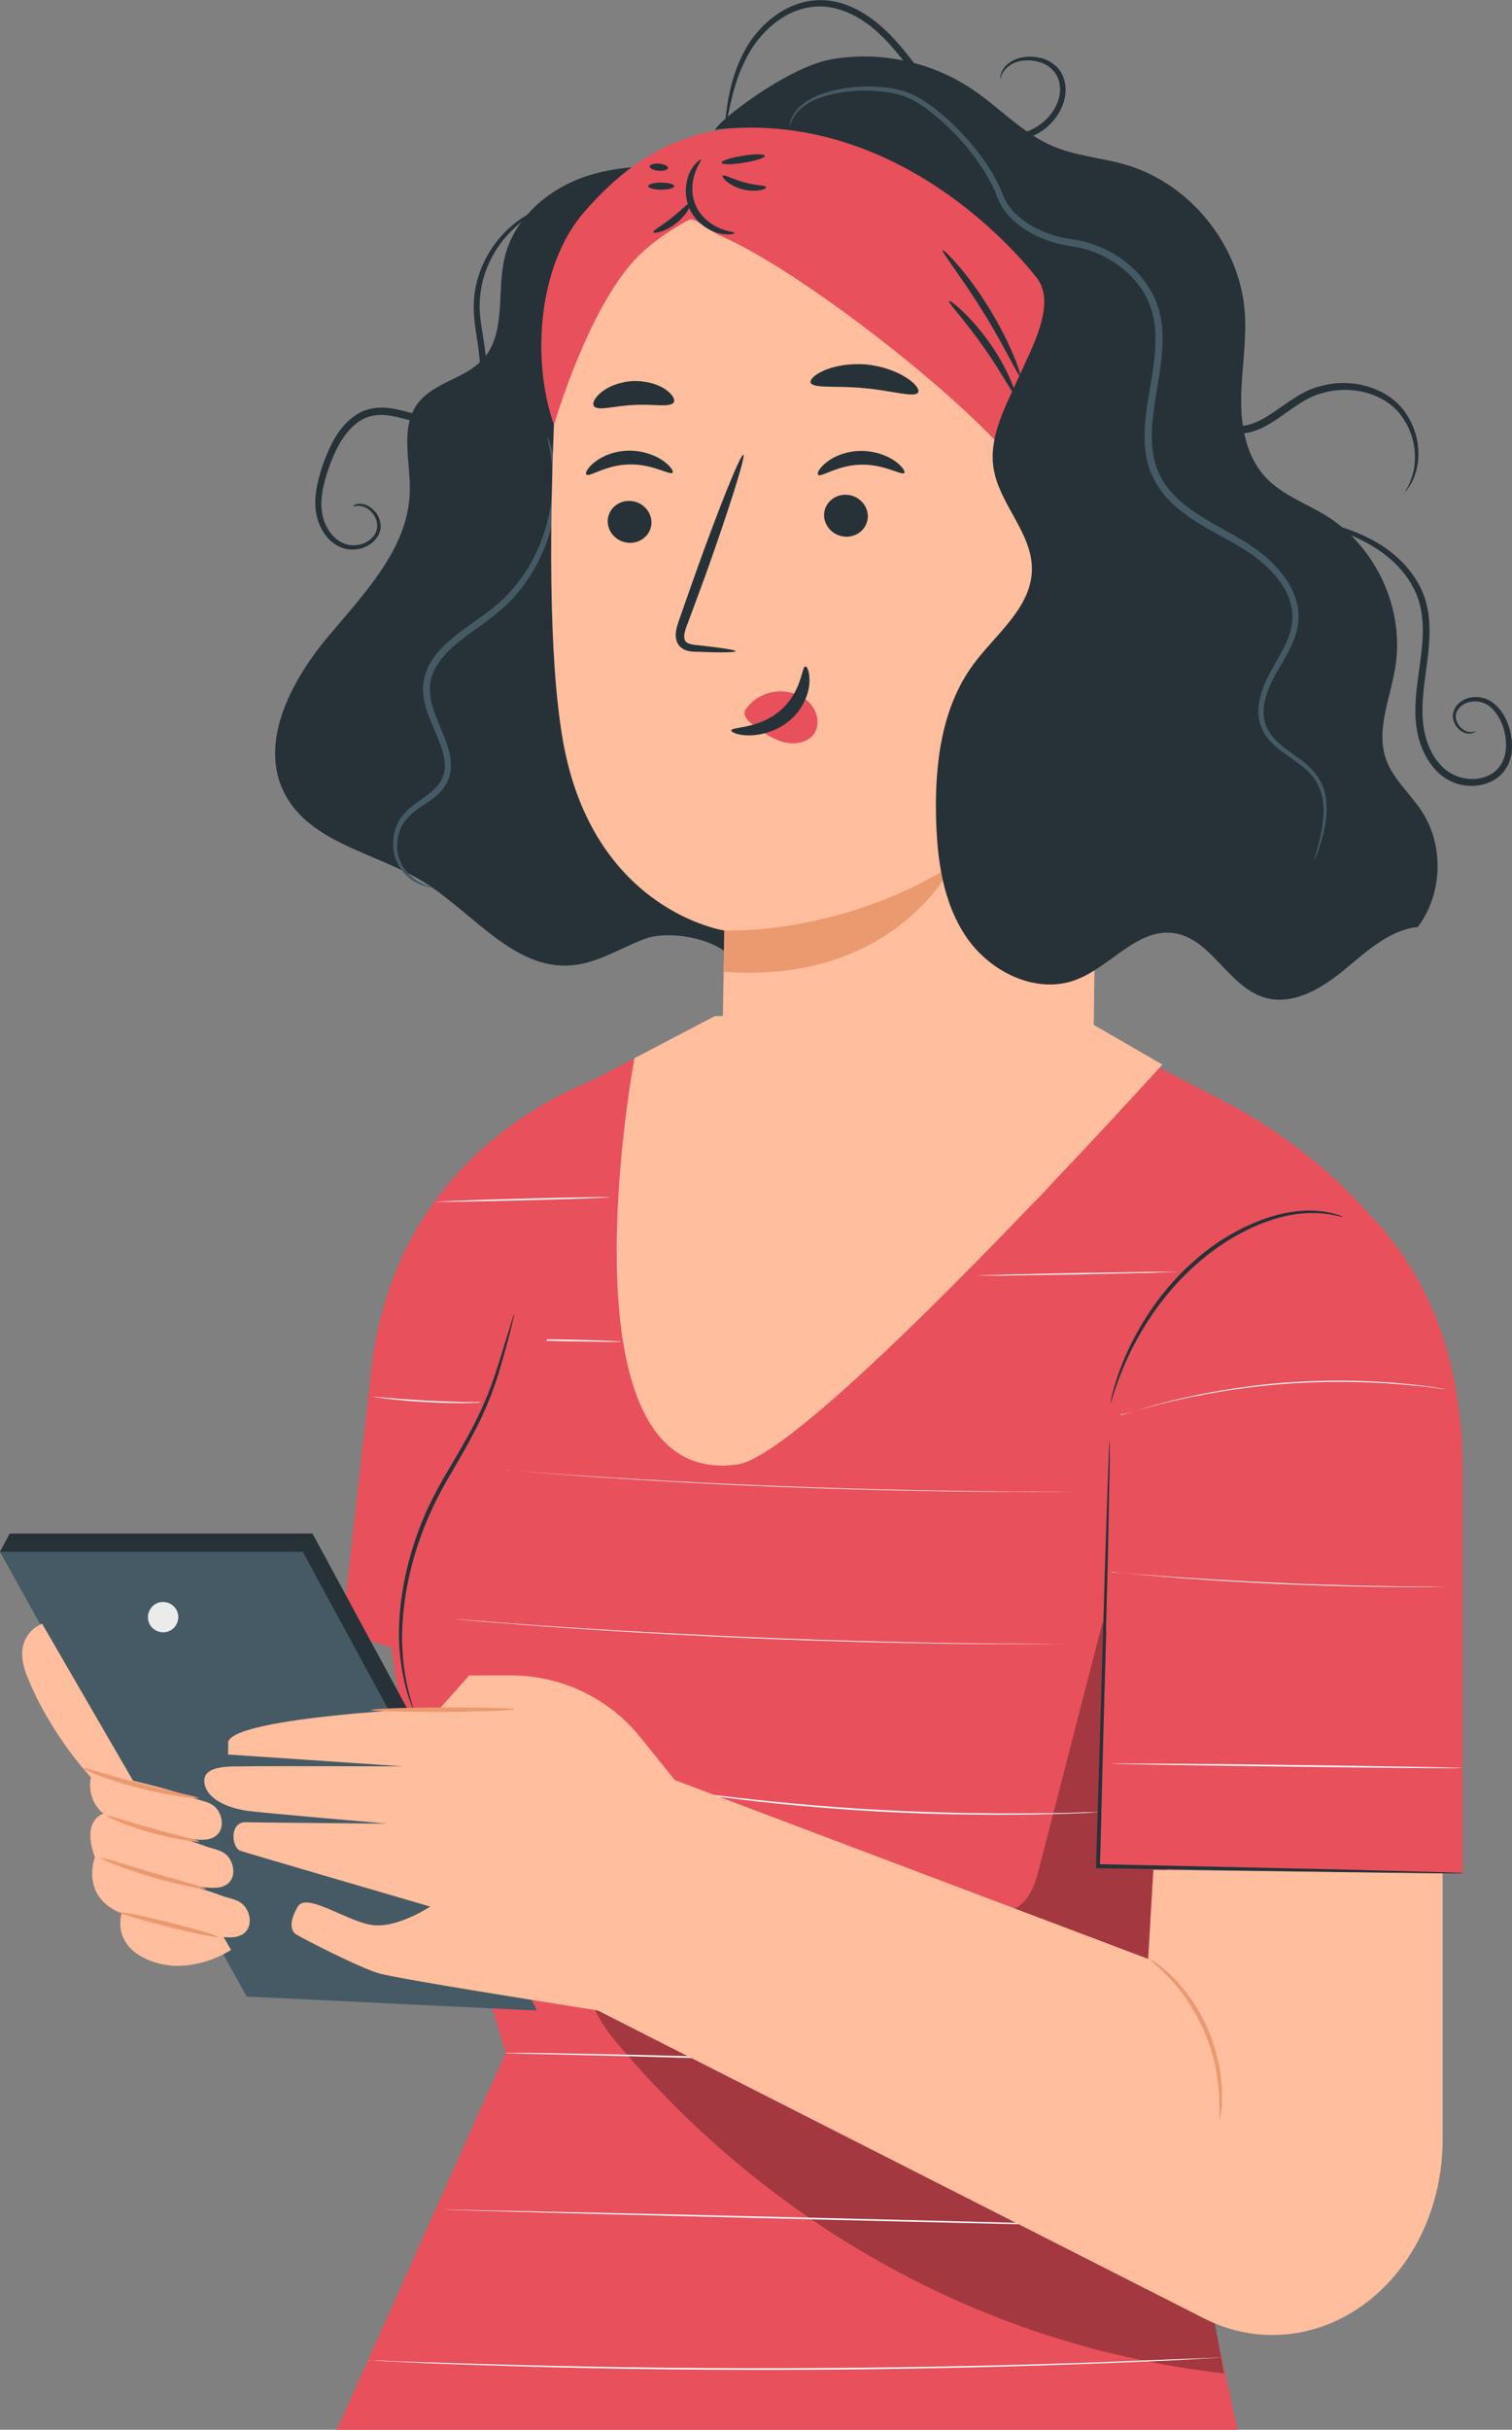 <?xml version="1.0" encoding="UTF-8"?>
<svg id="_Слой_2" data-name="Слой 2" xmlns="http://www.w3.org/2000/svg" width="63.87" height="102.59" viewBox="0 0 63.87 102.59">
  <rect x="0" y="0" width="63.87" height="102.59" fill="#808080" stroke="none"/>
  <g id="Character">
    <g>
      <g>
        <g>
          <g>
            <path d="m14.23,102.59l7.13-15.91-4.13-13.65c-1.25-4.14-.96-8.6.82-12.54l6.95-14.86,4.82-2.53,11.45-1.97c.44.15,11.08,5.71,11.08,5.71,2.31,1.34,4.13,2.86,5.55,4.51l-9.89,34.39s2.15,6.79,4.26,16.85H14.23Z" fill="#e8505b"/>
            <g opacity=".3">
              <path d="m46.58,68.48c-.89,3.45-1.78,6.9-2.67,10.35-.16.63-.37,1.33-.92,1.68-.38.24-.86.27-1.31.29-4.33.21-8.66.41-12.99.62-.73.03-1.47.07-2.16.32-.69.25-1.32.75-1.55,1.44-.37,1.12.39,2.27,1.15,3.16,6.52,7.71,15.55,12.74,25.58,13.87l-3.22-17.27,1.35-6.77-3.28-7.71Z"/>
            </g>
            <path d="m27.86,75.49s.07,0,.19.02c.14.02.32.04.54.07.47.07,1.15.16,1.99.26,1.68.2,4.02.44,6.6.58,2.58.14,4.93.16,6.62.14.85,0,1.53-.02,2.01-.04.22,0,.4-.01.55-.01.12,0,.19,0,.19,0,0,0-.07,0-.19.01-.14,0-.32.02-.55.03-.47.02-1.16.04-2.01.06-1.7.03-4.04.02-6.63-.12-2.59-.14-4.92-.38-6.6-.6-.84-.11-1.52-.2-1.99-.28-.22-.03-.4-.06-.54-.09-.12-.02-.19-.03-.19-.03Z" fill="#fafafa"/>
            <path d="m17.11,68.2s.1,0,.3.02c.21.02.49.04.85.07.76.06,1.83.14,3.14.24,2.65.2,6.32.43,10.37.6,4.06.17,7.73.25,10.39.27,1.32,0,2.39.02,3.15.02.36,0,.65,0,.86,0,.2,0,.3,0,.3,0,0,0-.1,0-.3,0-.21,0-.5,0-.86,0-.74,0-1.82,0-3.15,0-2.66-.01-6.33-.08-10.39-.25-4.05-.17-7.72-.41-10.37-.62-1.33-.1-2.4-.2-3.14-.27-.36-.03-.64-.06-.85-.08-.19-.02-.3-.03-.3-.03Z" fill="#fafafa"/>
            <path d="m19.81,61.96s.09,0,.27.02c.19.01.45.03.78.06.69.05,1.67.12,2.87.21,2.42.17,5.78.37,9.48.51,3.71.14,7.06.2,9.49.22,1.2,0,2.18.01,2.88.01.33,0,.59,0,.78,0,.18,0,.27,0,.27,0,0,0-.09,0-.27,0-.19,0-.45,0-.78,0-.68,0-1.66.01-2.88,0-2.43,0-5.79-.06-9.49-.2-3.71-.14-7.06-.35-9.48-.53-1.21-.09-2.19-.17-2.87-.23-.33-.03-.59-.05-.78-.07-.18-.02-.27-.03-.27-.03Z" fill="#fafafa"/>
            <path d="m21.52,56.54s1.05,0,2.36.02c1.3.03,2.35.07,2.35.09,0,.02-1.05,0-2.36-.02-1.3-.03-2.35-.07-2.35-.09Z" fill="#fafafa"/>
            <path d="m41.05,53.86s.03,0,.09,0c.08,0,.16,0,.26-.01.26,0,.58-.02.95-.03.84-.02,1.93-.04,3.13-.07,1.2-.02,2.29-.03,3.13-.05.37,0,.69,0,.95,0,.09,0,.18,0,.26,0,.06,0,.09,0,.09,0s-.03,0-.09,0c-.08,0-.16,0-.26.01-.26,0-.58.02-.95.03-.84.02-1.93.04-3.13.07-1.2.02-2.29.03-3.13.05-.37,0-.69,0-.95,0-.09,0-.18,0-.26,0-.06,0-.09,0-.09,0Z" fill="#fafafa"/>
            <path d="m15.55,99.67s.13,0,.37,0c.25,0,.61.02,1.05.04.93.03,2.25.07,3.88.12,3.27.09,7.8.18,12.79.16,5-.02,9.52-.13,12.79-.25,1.63-.06,2.95-.12,3.87-.15.45-.02.8-.03,1.05-.04.24,0,.37-.01.37-.01,0,0-.13.01-.37.02-.25.01-.61.03-1.05.06-.91.05-2.24.11-3.87.17-3.27.13-7.8.25-12.79.27-5,.02-9.52-.07-12.79-.18-1.64-.05-2.96-.1-3.88-.15-.45-.02-.8-.04-1.05-.05-.24-.01-.37-.02-.37-.02Z" fill="#fafafa"/>
            <path d="m18.67,93.29s7.05.14,15.75.35c8.7.21,15.75.4,15.75.42,0,.02-7.05-.14-15.75-.35-8.7-.21-15.75-.4-15.75-.42Z" fill="#fafafa"/>
            <path d="m21.36,86.68s.1,0,.28,0c.2,0,.46,0,.8,0,.71.01,1.71.03,2.94.05,2.48.05,5.9.14,9.68.28,3.78.14,7.2.32,9.67.5,1.24.09,2.24.17,2.93.24.33.03.6.06.79.08.18.02.28.03.28.03,0,0-.1,0-.28-.02-.2-.02-.46-.04-.8-.06-.69-.06-1.69-.13-2.93-.21-2.47-.16-5.89-.34-9.67-.48-3.78-.14-7.2-.24-9.68-.3-1.23-.03-2.23-.05-2.93-.07-.33,0-.6-.01-.8-.02-.18,0-.28-.01-.28-.01Z" fill="#fafafa"/>
          </g>
          <path d="m26.8,45.02s-9.98,2.21-11.13,12.94l-1.23,10.96,4.27,1.31,8.1-25.21Z" fill="#e8505b"/>
          <path d="m17.48,72.23s-.03-.05-.07-.17c-.04-.11-.11-.27-.18-.49-.13-.43-.28-1.07-.35-1.88-.13-1.61.19-3.89,1.25-6.13.27-.56.56-1.09.86-1.58.29-.5.58-.98.83-1.45.51-.93.87-1.81,1.12-2.58.25-.76.43-1.39.57-1.82.06-.2.11-.36.15-.49.04-.11.06-.17.06-.17s0,.06-.03.18c-.03.13-.07.3-.12.5-.11.44-.28,1.07-.51,1.84-.24.77-.59,1.67-1.1,2.61-.25.47-.53.96-.82,1.46-.3.5-.59,1.01-.85,1.57-1.05,2.21-1.39,4.46-1.29,6.05.04.8.18,1.44.29,1.87.12.43.2.67.19.67Z" fill="#263238"/>
          <path d="m26.8,44.68l3.4-1.78h15.36l3.54,2.05s-14.83,16.42-17.93,16.88c-7.8,1.13-4.37-17.15-4.37-17.15Z" fill="#ffbe9d"/>
          <path d="m18.42,50.74s1.64-.08,3.67-.13c2.03-.05,3.67-.08,3.67-.06s-1.64.08-3.67.13c-2.03.05-3.67.08-3.67.06Z" fill="#fafafa"/>
          <path d="m15.7,58.98s.07,0,.18,0c.16.01.32.03.5.04.42.04,1,.08,1.64.12.64.03,1.22.05,1.64.06.18,0,.34,0,.5,0,.12,0,.18,0,.18.01,0,0-.06,0-.18.02-.12,0-.29,0-.5.01-.42,0-1,0-1.64-.04-.64-.03-1.22-.09-1.64-.14-.21-.02-.38-.05-.49-.06-.12-.02-.18-.03-.18-.03Z" fill="#fafafa"/>
        </g>
        <g>
          <g>
            <path d="m57.91,51.34c3.01,3.15,3.87,7.1,3.87,10.72v17.04l-15.38-.29.52-15.13" fill="#e8505b"/>
            <path d="m46.92,59.28s0-.05.01-.14c.01-.09.04-.23.09-.4.09-.34.24-.83.49-1.41.49-1.15,1.39-2.71,2.83-4,1.43-1.31,3.11-2.03,4.37-2.18.63-.08,1.15-.02,1.49.06.17.03.3.08.39.11.09.03.13.05.13.06,0,.05-.76-.29-2-.11-1.23.17-2.86.9-4.27,2.19-1.42,1.27-2.32,2.79-2.84,3.92-.26.57-.43,1.05-.54,1.38-.11.33-.15.52-.16.52Z" fill="#263238"/>
            <path d="m61.77,79.1s-.03,0-.08,0c-.06,0-.14,0-.23,0-.21,0-.51,0-.88,0-.78,0-1.89-.02-3.27-.04-2.78-.05-6.62-.11-10.92-.18h-.09s0-.09,0-.09c.01-.41.02-.85.04-1.3.14-4.6.26-8.76.35-11.79.05-1.5.09-2.71.12-3.57.02-.41.03-.74.04-.97,0-.1.01-.19.02-.25,0-.06,0-.09.01-.09,0,0,0,.03,0,.09,0,.07,0,.15,0,.25,0,.24,0,.56-.01.97-.02.86-.04,2.08-.07,3.58-.08,3.03-.18,7.19-.3,11.79-.01.44-.02.88-.04,1.3l-.08-.09c4.3.09,8.14.18,10.92.24,1.37.04,2.48.07,3.27.09.37.01.67.02.88.03.09,0,.17,0,.23.01.05,0,.08,0,.08,0Z" fill="#263238"/>
          </g>
          <path d="m46.9,74.46s3.33,0,7.43.06c4.1.05,7.43.11,7.43.13,0,.02-3.33,0-7.43-.06-4.1-.05-7.43-.11-7.43-.13Z" fill="#fafafa"/>
          <path d="m46.99,66.4s.05,0,.15,0c.12,0,.26.02.43.03.4.03.93.07,1.57.12,1.33.1,3.16.21,5.19.3,2.03.09,3.86.12,5.19.14.64,0,1.18.01,1.57.02.17,0,.31,0,.43,0,.1,0,.15,0,.15,0,0,0-.05,0-.15,0-.12,0-.26,0-.43,0-.4,0-.93,0-1.58,0-1.33,0-3.17-.04-5.2-.12-2.03-.09-3.86-.21-5.19-.32-.64-.06-1.17-.1-1.57-.14-.17-.02-.31-.03-.43-.04-.1-.01-.15-.02-.15-.02Z" fill="#fafafa"/>
          <path d="m47.35,59.76s.73-.26,1.95-.57c1.22-.31,2.93-.64,4.84-.8,1.91-.15,3.65-.1,4.9.01,1.25.11,2.02.25,2.02.25,0,0-.05,0-.14-.01-.11-.01-.24-.03-.4-.05-.35-.05-.85-.1-1.48-.15-1.25-.1-2.99-.15-4.9,0-1.91.15-3.61.48-4.83.77-.61.15-1.1.28-1.44.38-.15.04-.28.08-.39.11-.09.02-.14.03-.14.03Z" fill="#fafafa"/>
        </g>
        <g>
          <g>
            <g>
              <polygon points="17.4 72.51 13.2 64.75 .41 64.75 0 65.52 10.83 83.53 23.09 84.12 17.4 72.51" fill="#263238"/>
              <polygon points="17 73.28 12.79 65.52 0 65.52 10.42 84.3 22.68 84.89 17 73.28" fill="#455a64"/>
              <path d="m6.49,68.78c.28.22.68.18.9-.1.22-.28.18-.68-.1-.9-.28-.22-.68-.18-.9.1-.22.28-.18.68.1.9Z" fill="#ebebeb"/>
            </g>
            <path d="m60.94,79.1v11.25c0,2.47-.97,4.82-2.64,6.38h0c-2.04,1.91-4.82,2.39-7.26,1.25l-26.06-13.23,2.55-9.96,20.97,7.92.22-3.76,12.23.15Z" fill="#ffbe9d"/>
            <path d="m29.07,75.86l-2.02-2.51c-1.33-1.65-3.34-2.61-5.46-2.61h-1.77l-1.21,1.36s-8.65.38-8.97,1.44v.34s-.01.2-.01.2l7.4.5s-6.29-.02-6.67,0c-.41.02-1.76-.11-1.73.63.02.61.74,1.09,1.83,1.25.45.07,5.9.54,5.9.54,0,0-5.72-.05-6-.06-.67,0-.59,1.08-.19,1.21.32.11,8,2.35,8,2.35,0,0-1.29.87-2.35.79-1.06-.08-2.86-1.43-3.24-.79-.38.64-.3,1.02-.08,1.17.23.15,2.71,1.43,3.54,1.66.83.23,7.6,1.3,7.6,1.3l2.44.39,2.98-9.15Z" fill="#ffbe9d"/>
            <g>
              <path d="m1.79,68.55s-1.34.47-.66,2.19c1,2.52,2.71,4.3,2.71,4.3,0,0-.24.89.53,1.54,0,0-.95.24-.36,1.84,0,0-.65,1.66,1.13,2.37,0,0-.47,1.36,1.24,2.01,1.72.65,3.38-.47,3.38-.47l-7.98-13.77Z" fill="#ffbe9d"/>
              <path d="m4.5,74.9c1.22.33,2.55.59,3.68,1.02.37.14.74.15.98.46.25.31.3.81.02,1.08-.25.25-.64.24-.99.2-1.3-.16-2.54-.6-3.77-1.04" fill="#ffbe9d"/>
              <path d="m4.99,76.93c1.22.33,2.55.59,3.68,1.02.37.14.74.15.98.46s.3.81.02,1.08c-.25.25-.64.24-.99.2-1.3-.16-2.54-.6-3.77-1.04" fill="#ffbe9d"/>
              <path d="m5.68,79.02c1.22.33,2.55.59,3.68,1.02.37.14.74.15.98.46.25.31.3.81.02,1.08-.25.25-.64.24-.99.2-1.3-.16-2.54-.6-3.77-1.04" fill="#ffbe9d"/>
              <path d="m4.5,76.66c.02-.05.88.25,1.96.55,1.08.3,1.97.49,1.96.54,0,.05-.92-.06-2.01-.36-1.09-.3-1.92-.69-1.9-.73Z" fill="#eb996e"/>
              <path d="m4.27,78.45c.02-.05,1,.27,2.22.63,1.22.36,2.23.62,2.21.67-.01.05-1.04-.13-2.27-.49-1.23-.36-2.19-.77-2.17-.81Z" fill="#eb996e"/>
              <path d="m5.07,80.75c.01-.05.95.14,2.09.42,1.14.29,2.06.56,2.04.61-.01.05-.95-.14-2.09-.42-1.14-.29-2.06-.56-2.04-.61Z" fill="#eb996e"/>
              <path d="m3.49,74.65c.02-.05,1.1.31,2.45.66,1.35.35,2.47.56,2.46.61,0,.02-.29,0-.75-.06-.46-.07-1.08-.19-1.77-.36-.68-.18-1.29-.37-1.72-.54-.43-.16-.69-.28-.68-.31Z" fill="#eb996e"/>
            </g>
            <path d="m15.67,72.2c0-.05,1.36-.1,3.04-.11,1.68,0,3.04.03,3.04.08,0,.05-1.36.1-3.04.11-1.68,0-3.04-.03-3.04-.08Z" fill="#eb996e"/>
          </g>
          <path d="m51.51,89.5s.02-.44-.02-1.13c-.02-.35-.08-.76-.17-1.21-.11-.45-.25-.93-.46-1.42-.21-.48-.47-.92-.72-1.3-.26-.38-.53-.7-.77-.95-.48-.5-.83-.76-.81-.79,0,0,.1.05.26.16.16.11.38.29.64.54.26.24.53.56.81.94.27.38.53.83.75,1.33.21.5.36.99.46,1.45.09.46.14.88.14,1.24,0,.35,0,.64-.04.84-.03.2-.05.3-.06.3Z" fill="#eb996e"/>
        </g>
      </g>
      <g>
        <path d="m13.8,26.95c1.55-1.86,3.44-3.76,3.51-6.17.04-1.28-.43-2.73.34-3.75.67-.89,2-1.04,2.75-1.86,1-1.1.57-2.85.92-4.3.37-1.58,1.73-2.8,3.25-3.36,1.52-.56,3.2-.55,4.81-.36l1.51,33.26c-.74-.81-2.66-1.15-3.68-.76-1.02.39-1.98,1.02-3.07,1.11-2.45.2-4.17-2.25-6.26-3.53-2-1.23-4.74-1.62-5.84-3.69-1.13-2.13.22-4.73,1.76-6.59Z" fill="#263238"/>
        <path d="m18.37,37.48s-.34-.02-.82-.34c-.23-.16-.49-.41-.64-.77-.16-.36-.19-.84-.02-1.3.16-.48.59-.82,1.11-1.15.25-.17.53-.36.74-.65.21-.28.33-.66.31-1.03-.04-.75-.43-1.4-.67-2.09-.13-.34-.22-.7-.22-1.06,0-.36.11-.72.32-1.03.41-.63,1.05-1.09,1.65-1.52.61-.43,1.21-.88,1.66-1.42.93-1.06,1.4-2.28,1.6-3.31.2-1.04.12-1.91,0-2.48-.06-.29-.12-.51-.17-.65-.05-.15-.08-.22-.09-.22-.03,0,.07.32.15.89.07.57.12,1.41-.1,2.42-.21,1-.69,2.16-1.59,3.17-.44.51-1.01.93-1.63,1.36-.6.44-1.27.89-1.73,1.6-.23.35-.36.77-.36,1.19,0,.42.11.81.25,1.16.26.71.63,1.35.67,1.99.02.32-.07.62-.25.86-.18.24-.43.43-.67.6-.25.17-.5.35-.71.56-.21.21-.37.47-.45.73-.18.52-.12,1.05.07,1.44.19.39.48.65.73.8.26.15.49.21.64.23.15.02.24.01.24,0Z" fill="#455a64"/>
        <g>
          <g>
            <path d="m30.5,44.87l.1-5.58s-5.55-.82-6.82-8.01c-.63-3.58-.56-9.46-.34-14.28.2-4.33,4.78-8.74,9.1-8.36l14.03,2.41v2.33s-.39,31.73-.39,31.73c-.05,4.29-3.55,7.75-7.84,7.75h0c-4.39,0-7.92-3.6-7.84-7.99Z" fill="#ffbe9d"/>
            <g>
              <path d="m25.67,22c0,.49.4.9.91.92.51.02.93-.36.94-.85,0-.49-.4-.9-.91-.92-.51-.02-.93.36-.94.85Z" fill="#263238"/>
              <path d="m24.77,20.04c.12.12.81-.41,1.8-.43.99-.03,1.73.47,1.84.35.05-.05-.07-.27-.39-.5-.32-.23-.86-.44-1.48-.43-.62.01-1.14.25-1.43.49-.3.24-.4.46-.34.51Z" fill="#263238"/>
            </g>
            <g>
              <path d="m34.81,21.74c0,.49.4.9.91.92.51.02.93-.36.94-.85,0-.49-.4-.9-.91-.92-.51-.02-.93.36-.94.85Z" fill="#263238"/>
              <path d="m34.56,20.05c.12.12.81-.41,1.8-.43.99-.03,1.73.47,1.84.35.05-.05-.07-.27-.39-.5-.32-.23-.86-.44-1.48-.43-.62.01-1.14.25-1.43.49-.3.24-.4.46-.34.51Z" fill="#263238"/>
            </g>
            <path d="m31.08,27.5c0-.06-.62-.15-1.62-.26-.25-.02-.5-.07-.54-.24-.06-.18.04-.46.16-.76.23-.62.47-1.27.72-1.95.99-2.77,1.71-5.05,1.6-5.09-.11-.04-1.01,2.18-2,4.95-.24.68-.47,1.34-.69,1.96-.09.29-.25.62-.11,1,.07.19.26.32.42.36.16.05.31.05.43.05,1.01.04,1.64.03,1.64-.03Z" fill="#263238"/>
            <path d="m30.6,39.29s4.86.23,9.62-2.75c0,0-2.42,5.04-9.65,4.49l.03-1.74Z" fill="#eb996e"/>
            <path d="m31.55,29.89c.35-.48.97-.75,1.6-.69.43.04.87.24,1.14.59.27.35.33.85.1,1.19-.26.38-.82.48-1.3.35-.48-.13-.89-.43-1.29-.74-.11-.08-.22-.17-.29-.29-.07-.12-.09-.27,0-.37" fill="#e8505b"/>
            <path d="m34.02,28.14c-.16,0-.14,1.07-1.06,1.86-.91.79-2.06.68-2.07.84-.01.07.26.21.75.21.48,0,1.17-.16,1.73-.64.56-.48.79-1.11.82-1.56.03-.45-.09-.72-.17-.71Z" fill="#263238"/>
          </g>
          <path d="m34.24,16.15c.1.27,1.09.12,2.27.24,1.17.1,2.12.42,2.27.18.07-.12-.1-.37-.49-.62-.38-.25-.99-.49-1.69-.56-.7-.06-1.34.06-1.76.24-.43.18-.64.4-.59.52Z" fill="#263238"/>
          <path d="m25.09,17.15c.18.22.86-.02,1.69-.05.82-.05,1.53.12,1.68-.11.07-.12-.05-.34-.35-.55-.3-.21-.81-.37-1.38-.35-.57.03-1.05.24-1.34.48-.29.24-.38.47-.3.58Z" fill="#263238"/>
        </g>
        <path d="m42.9,19.56c-2.37-2.91-9.12-8.14-12.41-9.58-.53-.23-1.02-.72-1.34-.72,0,0-1.03.51-1.93,1.31-1.75,1.53-3.14,5.14-3.82,7.37-.97-2.77-.66-6.76,1.27-8.98,1.93-2.22,3.98-3.45,6.91-3.59,2.94-.15,5.14.51,7.65,2.05.99.61,4.57,3.58,5.57,5.29l-1.9,6.85Z" fill="#e8505b"/>
        <path d="m30.27,5.51c-.49.05,2.79-2.63,4.83-3,2.04-.37,4.22.09,5.94,1.24,1.17.78,2.14,1.87,3.43,2.42.98.42,2.08.49,3.1.79,2.71.8,4.8,3.39,5.01,6.21.09,1.2-.13,2.4-.15,3.6-.02,1.2.2,2.48,1.01,3.36.7.77,1.74,1.12,2.62,1.67,2.09,1.32,3.28,3.94,2.88,6.38-.21,1.31-.84,2.66-.38,3.91.3.82,1.01,1.42,1.49,2.15.96,1.46.89,3.51-.16,4.9-1.22.13-2.18,1.05-3.13,1.83-.95.78-2.16,1.5-3.34,1.15-1.53-.45-2.26-2.5-3.83-2.72-1.55-.22-2.68,1.42-4.14,1.97-1.67.63-3.61-.32-4.62-1.79-1.01-1.47-1.25-3.33-1.29-5.11-.05-2.24.24-4.6,1.57-6.41.95-1.29,2.46-2.4,2.48-4.01.02-1.54-1.38-2.76-1.62-4.28-.21-1.33.51-2.61,1.06-3.84.55-1.23,1.58-3.05.8-4.15,0,0-5.32-7.23-13.57-6.31Z" fill="#263238"/>
        <path d="m29.62,6.72s-.25.12-.45.49c-.19.36-.31,1-.04,1.61.28.61.84.94,1.24,1.03.41.1.67.02.66-.01,0-.05-.25-.05-.6-.19-.34-.13-.8-.45-1.03-.95-.23-.51-.17-1.05-.04-1.4.12-.36.29-.54.25-.58Z" fill="#263238"/>
        <path d="m27.6,9.8c.02.08.5-.01.96-.37.46-.36.66-.8.59-.84-.07-.05-.36.28-.78.61-.41.33-.8.53-.77.61Z" fill="#263238"/>
        <path d="m32.37,7.91c-.01-.09-.44-.07-.93-.21-.49-.13-.85-.35-.91-.28-.06.06.27.43.83.57.56.15,1.03,0,1-.09Z" fill="#263238"/>
        <path d="m32.31,6.58c-.01-.08-.43-.09-.94,0-.51.08-.9.21-.89.29.01.08.43.09.94,0,.5-.08.9-.21.89-.29Z" fill="#263238"/>
        <path d="m27.44,7.03c0,.08.16.16.38.18.21.02.39-.04.4-.12,0-.08-.16-.16-.38-.18-.21-.02-.39.04-.4.12Z" fill="#263238"/>
        <path d="m27.38,7.86c0,.08.25.15.55.15s.55-.07.55-.15-.25-.15-.55-.15-.55.07-.55.15Z" fill="#263238"/>
        <path d="m40.09,12.71c-.06.06.69.84,1.45,1.93.77,1.08,1.25,2.05,1.33,2.01.07-.03-.29-1.08-1.08-2.19-.78-1.11-1.65-1.81-1.7-1.75Z" fill="#263238"/>
        <path d="m39.82,10.56c-.07.06.81,1.15,1.71,2.61.91,1.46,1.48,2.73,1.56,2.7.07-.03-.39-1.37-1.31-2.86-.91-1.49-1.91-2.5-1.97-2.45Z" fill="#263238"/>
        <path d="m59.28,20.84s.07-.06.17-.18c.09-.13.24-.34.33-.64.2-.58.26-1.61-.4-2.58-.64-.97-2.15-1.55-3.62-1.13-.75.18-1.38.71-2.03,1.14-.33.22-.67.41-1.04.5-.36.08-.76.02-1.06-.22-.3-.23-.5-.59-.6-.96-.1-.37-.1-.77-.06-1.15.09-.77.28-1.54.3-2.28.08-1.48-.29-2.87-1.02-3.75-.72-.89-1.63-1.27-2.25-1.34-.31-.05-.56-.02-.72,0-.16.03-.25.05-.24.06,0,.04.35-.06.95.05.59.11,1.44.5,2.1,1.36.67.85,1.01,2.17.91,3.61-.03.72-.21,1.46-.31,2.27-.1.79.02,1.79.77,2.38.37.3.87.37,1.31.28.44-.1.8-.32,1.14-.54.67-.45,1.25-.95,1.94-1.12,1.37-.4,2.77.11,3.37.99.63.88.62,1.85.46,2.42-.16.59-.42.84-.39.86Z" fill="#263238"/>
        <path d="m14.94,21.38s.09-.02.25-.02c.15,0,.39.1.57.34.18.23.28.64,0,.96-.25.31-.8.48-1.27.27-.48-.21-.83-.76-.9-1.38-.07-.63.12-1.31.37-1.99.26-.67.62-1.39,1.26-1.8.32-.2.7-.27,1.09-.23.39.04.79.16,1.21.27.41.11.85.22,1.3.17.45-.04.89-.27,1.16-.61.55-.69.63-1.58.54-2.32-.08-.75-.25-1.44-.26-2.08,0-.64.13-1.24.35-1.74.43-1.02,1.12-1.65,1.63-2,.51-.35.85-.46.84-.48,0,0-.09.01-.25.07-.16.06-.38.16-.66.32-.54.33-1.28.96-1.76,2.01-.24.52-.4,1.15-.4,1.83,0,.68.17,1.38.24,2.1.08.71-.01,1.51-.49,2.1-.23.29-.58.47-.96.5-.38.04-.79-.06-1.2-.17-.41-.11-.82-.24-1.26-.28-.44-.04-.9.04-1.27.28-.75.48-1.1,1.26-1.37,1.95-.25.7-.45,1.42-.36,2.12.09.69.49,1.31,1.06,1.54.58.23,1.19.02,1.49-.37.15-.19.22-.43.18-.64-.03-.21-.12-.38-.23-.5-.22-.26-.49-.34-.66-.33-.17.01-.25.08-.25.08Z" fill="#263238"/>
        <path d="m62.34,30.87s-.08.04-.23.04c-.14,0-.37-.09-.52-.34-.07-.12-.12-.27-.08-.43.04-.15.15-.31.32-.4.33-.2.86-.18,1.21.19.35.35.57.92.58,1.51,0,.3-.06.6-.23.86-.16.26-.43.44-.74.53-.63.18-1.39-.03-1.85-.59-.48-.55-.7-1.33-.71-2.12-.02-.8.13-1.58.22-2.35.09-.77.13-1.54-.05-2.26-.18-.72-.58-1.32-1.03-1.78-.46-.46-.96-.79-1.45-1.03-.98-.48-1.84-.65-2.43-.78-.59-.12-.92-.17-.92-.15,0,.02.32.11.89.26.57.16,1.42.37,2.36.86.46.25.94.57,1.37,1.02.42.44.78,1,.94,1.67.16.66.13,1.4.03,2.16-.09.76-.25,1.55-.23,2.39.01.84.25,1.68.79,2.31.26.31.62.55,1,.66.38.11.78.11,1.15,0,.37-.11.7-.34.89-.66.2-.31.26-.67.25-1-.03-.66-.26-1.27-.68-1.66-.42-.42-1.06-.44-1.44-.18-.2.12-.33.32-.37.52-.04.21.04.39.12.52.18.27.45.36.62.33.17-.02.23-.1.23-.1Z" fill="#263238"/>
        <path d="m42.24,3.36s.03-.08.09-.23c.06-.14.22-.33.48-.46.27-.12.65-.17,1.06-.06.4.1.82.43.89.95.19,1.03-1.01,2.33-2.42,2.08-.7-.09-1.38-.45-1.97-.95-.6-.5-1.1-1.16-1.61-1.83-.51-.67-1.03-1.34-1.67-1.86-.63-.52-1.37-.91-2.14-.98-.77-.08-1.5.17-2.06.54-.56.37-.99.85-1.29,1.33-.59.98-.77,1.89-.87,2.5-.05.31-.08.55-.09.71-.01.16-.01.25,0,.25.02,0,.08-.34.21-.94.14-.6.35-1.49.94-2.41.3-.45.71-.9,1.24-1.24.53-.34,1.2-.55,1.9-.47.7.08,1.39.43,1.98.93.6.5,1.11,1.15,1.62,1.82.51.67,1.03,1.34,1.66,1.87.63.52,1.36.91,2.13,1,.76.11,1.54-.16,2.02-.65.49-.47.76-1.14.65-1.74-.05-.29-.19-.56-.4-.74-.2-.18-.43-.29-.66-.34-.45-.1-.87-.03-1.15.12-.29.15-.44.38-.49.54-.05.16-.04.25-.04.25Z" fill="#263238"/>
        <path d="m33.35,5.34s.02-.04.05-.11c.03-.08.06-.19.15-.32.16-.26.52-.58,1.08-.78.56-.2,1.29-.33,2.13-.3.42.02.88.06,1.33.2.45.14.87.42,1.29.75.83.66,1.64,1.53,2.29,2.6.15.27.31.55.42.85.11.31.29.64.53.89.48.52,1.13.88,1.83,1.1.34.11.74.16,1.07.22.35.07.69.19,1.01.34.65.31,1.25.78,1.67,1.4.43.61.62,1.37.61,2.15,0,.78-.15,1.58-.29,2.39-.13.81-.25,1.64-.11,2.47.11.83.57,1.58,1.16,2.12,1.19,1.08,2.69,1.52,3.74,2.44.53.45.97.99,1.17,1.6.21.61.11,1.26-.16,1.81-.25.56-.61,1.07-.86,1.62-.24.54-.39,1.15-.25,1.71.14.57.57.97.95,1.25.39.29.78.53,1.08.82.62.57.71,1.37.66,1.95-.05.59-.18,1.04-.26,1.35-.09.3-.13.47-.12.47,0,0,.02-.04.05-.11.03-.08.07-.19.13-.34.1-.3.25-.75.32-1.36.03-.3.03-.65-.05-1.02-.08-.37-.29-.75-.6-1.06-.31-.31-.71-.56-1.09-.85-.38-.29-.75-.65-.86-1.15-.12-.5.02-1.05.26-1.57.24-.52.6-1.02.87-1.61.29-.58.41-1.32.18-2-.22-.68-.7-1.25-1.24-1.73-1.1-.97-2.6-1.42-3.72-2.45-.55-.5-.96-1.18-1.06-1.95-.13-.76-.01-1.57.11-2.37.13-.81.29-1.62.29-2.44.02-.82-.2-1.66-.67-2.32-.46-.67-1.1-1.17-1.79-1.49-.35-.16-.71-.29-1.08-.36-.38-.07-.71-.1-1.05-.21-.66-.2-1.27-.54-1.71-1.01-.22-.24-.38-.5-.49-.81-.12-.32-.28-.6-.44-.88-.68-1.09-1.52-1.97-2.37-2.64-.43-.33-.88-.62-1.36-.76-.48-.14-.95-.18-1.38-.19-.87-.01-1.61.14-2.18.36-.57.23-.94.57-1.09.86-.09.14-.11.26-.13.34-.02.08-.03.12-.02.12Z" fill="#455a64"/>
      </g>
    </g>
  </g>
</svg>